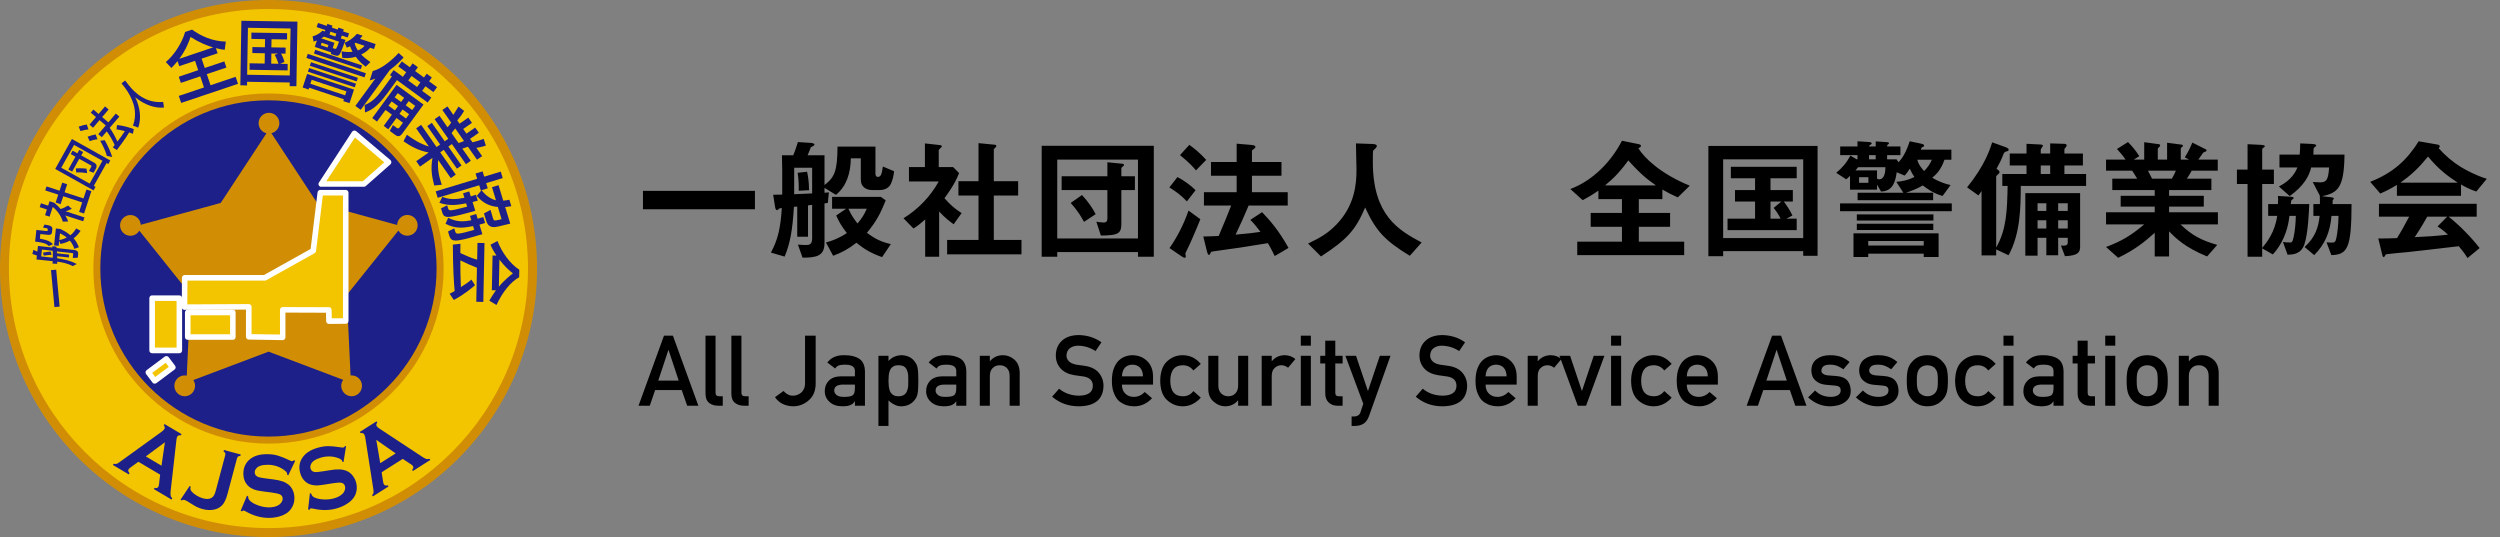 <svg width="419" height="90" viewBox="0 0 419 90" fill="none" xmlns="http://www.w3.org/2000/svg">
<rect x="0" y="0" width="419" height="90" fill="#808080" stroke="none"/>
<g clip-path="url(#clip0_5_45)">
<path d="M89.259 45.007C89.259 69.442 69.441 89.259 45.007 89.259C20.572 89.259 0.754 69.442 0.754 45.007C0.754 20.572 20.559 0.754 45.007 0.754C69.455 0.754 89.259 20.572 89.259 45.007Z" fill="#F3C500"/>
<path d="M73.767 45.007C73.767 60.895 60.882 73.767 45.007 73.767C29.131 73.767 16.246 60.895 16.246 45.007C16.246 29.118 29.118 16.246 45.007 16.246C60.895 16.246 73.767 29.118 73.767 45.007Z" fill="#1D2088"/>
<path d="M68.29 36.024C67.351 36.024 66.597 36.765 66.557 37.704L62.88 36.698L56 34.82L53.182 34.053L45.483 22.331C46.25 22.146 46.819 21.458 46.819 20.651C46.819 19.685 46.038 18.905 45.073 18.905C44.107 18.905 43.34 19.685 43.34 20.651C43.34 21.471 43.909 22.159 44.663 22.331L36.99 34.013L23.588 37.677C23.535 36.765 22.781 36.037 21.855 36.037C20.929 36.037 20.122 36.818 20.122 37.77C20.122 38.722 20.902 39.516 21.855 39.516C22.49 39.516 23.046 39.172 23.35 38.656L25.334 41.13L29.237 46.012L31.936 49.386L31.301 62.959C31.195 62.932 31.076 62.919 30.957 62.919C29.991 62.919 29.224 63.7 29.224 64.665C29.224 65.631 30.004 66.412 30.957 66.412C31.91 66.412 32.69 65.631 32.69 64.665C32.69 64.308 32.584 63.978 32.399 63.7L45.007 58.937L57.522 63.66C57.323 63.938 57.191 64.295 57.191 64.665C57.191 65.631 57.971 66.412 58.937 66.412C59.903 66.412 60.67 65.631 60.67 64.665C60.67 63.7 59.89 62.919 58.937 62.919C58.871 62.919 58.818 62.919 58.752 62.932L58.117 49.438L66.769 38.643C67.073 39.159 67.629 39.503 68.264 39.503C69.23 39.503 69.997 38.722 69.997 37.757C69.997 36.791 69.216 36.024 68.264 36.024H68.29Z" fill="#D18E04"/>
<path d="M59.387 22.358L53.844 30.851H60.988L65.115 27.2L59.387 22.358Z" fill="#F3C500"/>
<path d="M55.127 51.952L47.388 51.912V56.543L41.699 56.45V51.423L30.93 51.476L30.957 46.554L44.372 46.568L52.508 42.017L53.698 32.28H57.958V53.791L55.154 53.817L55.127 51.952Z" fill="#F3C500"/>
<path d="M39.027 52.362H31.46V56.49H39.027V52.362Z" fill="#F3C500"/>
<path d="M30.057 49.968H25.493V58.739H30.057V49.968Z" fill="#F3C500"/>
<path d="M27.877 60.141L24.855 62.397L25.924 63.828L28.945 61.572L27.877 60.141Z" fill="#F3C500"/>
<path d="M9.416 45.195L8.547 45.276L9.123 51.467L9.993 51.386L9.416 45.195Z" fill="#1D2088"/>
<path d="M9.578 42.929C9.578 43.128 9.578 43.207 9.578 43.287C10.517 43.406 11.893 43.697 12.859 44.252L12.184 44.596C11.205 44.08 10.306 43.948 9.591 43.855C9.591 43.908 9.591 44.16 9.591 44.213L8.811 44.186C8.811 44.001 8.837 43.908 8.837 43.776L6.112 43.485L6.178 42.837C5.98 42.744 5.861 42.705 5.424 42.572L5.596 41.871C5.715 41.924 6.046 42.07 6.258 42.175L6.363 41.223L8.784 41.487C8.784 41.408 8.784 41.342 8.771 41.263L9.459 41.342C9.472 41.434 9.486 41.487 9.486 41.567L12.343 41.884C13.018 41.95 13.137 42.255 13.097 42.612L13.031 43.194L12.198 43.234L12.264 42.612C12.277 42.466 12.264 42.44 12.092 42.413L9.538 42.136C9.538 42.215 9.538 42.268 9.552 42.453L11.589 42.678L11.536 43.154L9.578 42.943V42.929ZM5.887 40.495L6.099 38.537L7.766 38.722C7.898 38.736 8.004 38.696 8.004 38.59V38.458C8.03 38.365 7.951 38.286 7.832 38.246C7.739 38.22 7.303 38.154 7.21 38.14L7.448 37.638C8.414 37.77 8.824 37.916 8.771 38.445L8.718 38.881C8.692 39.159 8.586 39.424 7.977 39.358L6.76 39.225L6.681 39.992C8.176 40.27 8.546 40.588 8.877 40.932L8.189 41.236C8.043 41.104 7.845 40.919 7.488 40.8C7.21 40.707 6.707 40.588 6.363 40.548L5.874 40.495H5.887ZM7.025 41.845L6.906 42.982L8.851 43.194C8.851 42.387 8.851 42.294 8.824 42.03L7.038 41.831L7.025 41.845ZM7.223 42.334C7.422 42.294 8.083 42.189 8.507 42.162L8.639 42.718C8.454 42.718 8.123 42.718 7.329 42.837L7.21 42.321L7.223 42.334ZM9.922 40.35L9.829 41.21L9.062 41.13L9.366 38.299L10.134 38.379C10.544 38.577 11.166 38.895 11.801 39.424C12.33 39.014 12.581 38.59 12.766 38.286L13.507 38.683C13.243 39.066 12.886 39.529 12.343 39.94C12.899 40.588 13.097 41.13 13.216 41.434L12.462 41.712C12.37 41.421 12.184 40.905 11.721 40.337C11.033 40.694 10.478 40.813 10.134 40.892L9.922 40.35ZM9.935 40.244C10.61 40.098 11.033 39.9 11.192 39.807C10.755 39.45 10.332 39.252 10.054 39.106L9.935 40.231V40.244Z" fill="#1D2088"/>
<path d="M14.155 36.434L13.944 37.082L10.954 36.117C11.258 36.632 11.338 36.871 11.417 37.122L10.531 37.148C10.213 36.143 9.578 35.257 8.837 34.688L8.308 36.315L7.554 36.064L7.858 35.111L6.654 34.714L6.866 34.066L8.07 34.463L8.308 33.722L9.062 33.973C9.327 34.172 9.658 34.45 10.16 35.032C10.716 34.86 10.901 34.741 11.404 34.45L12.039 34.992C11.642 35.19 11.377 35.296 11.007 35.415L14.142 36.434H14.155ZM7.58 31.91L7.792 31.248L9.988 31.962L10.425 30.613L11.258 30.878L10.822 32.227L13.997 33.259L14.486 31.764L15.32 32.029L14.089 35.786L13.256 35.521L13.772 33.92L10.597 32.889L10.16 34.212L9.327 33.947L9.763 32.624L7.58 31.91Z" fill="#1D2088"/>
<path d="M9.247 28.324L12.052 23.297L18.482 26.895L18.151 27.491L17.86 27.332L15.717 31.155L16.008 31.314L15.677 31.91L9.247 28.311V28.324ZM15.029 30.772L17.172 26.948L12.409 24.289L10.266 28.113L15.029 30.772ZM11.457 28.404L12.647 26.261L11.854 25.824L12.171 25.255L12.965 25.692L13.282 25.123L13.931 25.48L13.613 26.049L15.809 27.279C16.325 27.57 16.206 28.02 16.1 28.205L15.677 28.959L14.91 28.655L15.293 27.954C15.373 27.808 15.333 27.755 15.214 27.703L13.282 26.618L12.092 28.761L11.444 28.404H11.457ZM14.592 29.012C14.235 28.959 13.428 28.854 12.78 28.906L12.7 28.232C13.679 28.166 14.235 28.232 14.499 28.271L14.605 29.012H14.592Z" fill="#1D2088"/>
<path d="M13.203 21.22C13.481 21.101 14.222 20.902 14.539 20.863L14.83 21.696C14.394 21.736 14.301 21.762 13.481 21.961L13.19 21.22H13.203ZM14.685 22.913C15.227 22.715 15.598 22.609 16.034 22.53L16.338 23.337C15.875 23.39 15.452 23.495 15.029 23.654L14.685 22.913ZM18.389 21.418C18.931 22.212 19.275 22.847 19.672 23.72C20.148 23.112 20.334 22.887 20.929 21.974C20.334 21.802 19.791 21.723 19.527 21.683L19.606 20.955C20.678 21.048 21.789 21.392 22.424 21.643L22.278 22.424C22.04 22.331 21.868 22.265 21.643 22.186C21.167 23.046 20.029 24.567 19.58 25.149L18.905 24.699C18.971 24.633 19.183 24.342 19.222 24.302C18.759 23.323 18.415 22.715 17.886 22.027L17.066 22.993L16.471 22.49L17.727 21.022L16.682 20.135L15.598 21.405L15.002 20.889L16.087 19.619L15.214 18.878L15.65 18.362L16.524 19.103L17.608 17.833L18.204 18.349L17.119 19.619L18.164 20.506L19.408 19.037L20.003 19.54L18.415 21.392L18.389 21.418ZM17.555 23.509C17.979 24.236 18.561 25.467 18.812 26.313L17.899 26.128C17.767 25.625 17.622 25.123 16.801 23.588L17.555 23.495V23.509Z" fill="#1D2088"/>
<path d="M20.36 13.97L20.969 13.494L21.59 14.288C22.556 15.531 24.514 17.37 27.345 17.079L27.491 18.019C26.062 18.177 24.289 17.635 22.662 16.299C23.535 18.085 23.694 19.91 23.165 21.392L22.278 21.048C22.689 19.99 22.755 18.759 22.397 17.529C22.12 16.59 21.604 15.571 20.995 14.777L20.36 13.957V13.97Z" fill="#1D2088"/>
<path d="M29.753 10.253C29.383 10.716 29.065 11.033 28.721 11.39L27.795 10.398C29.197 9.221 30.52 7.183 31.023 5.358L32.187 4.961C33.656 6.033 35.574 6.919 37.849 6.972L37.664 8.348C37.294 8.308 36.923 8.268 36.183 8.07L36.474 8.93L33.788 9.829L34.317 11.39L37.598 10.292L37.942 11.324L34.661 12.422L35.283 14.288L39.49 12.872L39.887 14.05L30.362 17.251L29.965 16.074L34.185 14.658L33.563 12.793L30.309 13.891L29.965 12.859L33.219 11.761L32.69 10.2L30.044 11.086L29.753 10.226V10.253ZM35.719 7.951C34.635 7.62 33.338 7.104 31.936 6.191C31.645 7.051 31.102 8.467 30.044 9.856L35.706 7.951H35.719Z" fill="#1D2088"/>
<path d="M48.552 13.825L41.408 13.706V14.314L40.284 14.301L40.456 3.479L49.849 3.625L49.677 14.447H48.552V13.825ZM48.698 4.776L41.554 4.657L41.421 12.528L48.565 12.647L48.698 4.776ZM46.925 10.689L48.208 10.716V11.801L41.831 11.695V10.61L44.358 10.65L44.385 8.93L42.295 8.89V7.885L44.398 7.924L44.425 6.562L42.136 6.522V5.464L48.115 5.556V6.615L45.509 6.575L45.483 7.938L47.864 7.977V8.983H47.11C47.15 9.062 47.467 9.604 47.679 10.372L46.912 10.703L46.925 10.689ZM46.594 8.969H45.483L45.456 10.663L46.673 10.689C46.568 10.359 46.33 9.671 46.038 9.208L46.594 8.969Z" fill="#1D2088"/>
<path d="M59.334 15.015L58.58 17.291L57.535 16.947L57.641 16.643L51.82 14.698L51.714 15.002L50.722 14.671L51.476 12.396L59.334 15.015ZM61.319 12.277L61.094 12.965L51.357 9.71L51.582 9.023L61.319 12.277ZM59.665 14.023L59.466 14.632L51.608 12.012L51.807 11.404L59.665 14.023ZM59.982 13.044L59.784 13.64L51.926 11.02L52.124 10.425L59.969 13.044H59.982ZM52.243 13.375L52.018 14.037L57.839 15.981L58.064 15.32L52.23 13.375H52.243ZM55.484 8.771L52.759 7.858L53.116 6.787C52.865 6.879 52.759 6.919 52.561 6.972L52.389 6.099C52.997 5.927 53.566 5.636 54.042 5.146L54.439 5.279L54.519 5.027L53.063 4.538L53.301 3.85L54.757 4.339L54.863 4.009L55.722 4.3L55.617 4.63L56.609 4.961L56.715 4.63L57.614 4.935L57.508 5.265L58.501 5.596L58.276 6.284L57.284 5.953L57.125 6.443L57.905 6.707C57.72 7.21 57.072 9.049 56.821 9.234C56.715 9.314 56.529 9.406 56.172 9.287L55.458 9.049L55.498 8.798L55.484 8.771ZM60.684 10.967L60.472 11.589L52.614 8.97L52.825 8.348L60.684 10.967ZM53.91 7.157L53.764 7.581L54.902 7.964L55.048 7.541L53.91 7.157ZM56.119 8.176C56.238 8.216 56.331 8.176 56.397 8.044C56.529 7.792 56.609 7.567 56.821 6.985L54.294 6.139C54.069 6.311 53.963 6.377 53.831 6.43L56.053 7.17L55.762 8.057L56.119 8.176ZM56.212 6.125L56.371 5.636L55.379 5.305L55.22 5.795L56.212 6.125ZM62.959 7.382L62.681 8.216L62.033 8.004C61.755 8.335 61.398 8.718 60.538 9.142C61.028 9.644 61.583 10.055 62.073 10.412L61.279 11.179C60.313 10.425 59.877 9.856 59.625 9.512C58.527 9.843 57.773 9.737 57.363 9.684L57.244 8.599C57.72 8.679 58.289 8.771 59.083 8.679C58.805 8.149 58.726 7.885 58.673 7.753C58.448 7.858 58.315 7.911 58.13 7.991L57.76 7.157C58.144 6.998 58.977 6.641 59.824 5.662L60.776 5.98C60.631 6.165 60.511 6.311 60.34 6.509L62.946 7.382H62.959ZM59.586 7.17C59.586 7.17 59.493 7.237 59.44 7.276C59.625 7.872 59.81 8.202 59.982 8.454C60.67 8.189 60.908 7.885 61.094 7.673L59.572 7.17H59.586Z" fill="#1D2088"/>
<path d="M62.932 13.15C62.43 13.362 62.284 13.401 61.967 13.481L62.469 11.906C63.859 11.562 65.539 10.266 66.809 8.877L67.642 9.631C67.285 10.015 66.61 10.795 65.314 11.761L60.459 18.402L59.559 17.754L62.919 13.15H62.932ZM69.177 10.636L70.037 11.271L69.574 11.906L71.055 12.991L71.519 12.356L72.378 12.991L71.915 13.626L73.251 14.605L72.643 15.439L71.307 14.46L70.751 15.227L72.286 16.352L71.677 17.185L66.531 13.428L64.891 15.664C63.105 18.098 62.007 18.535 61.173 18.852L61.12 17.595C62.469 17.106 63.329 16.034 63.964 15.174L65.684 12.819L65.367 12.581L65.975 11.748L67.523 12.872L68.079 12.105L66.743 11.126L67.351 10.293L68.687 11.271L69.15 10.636H69.177ZM70.976 17.529L67.404 22.411C66.928 23.072 66.491 22.794 66.2 22.583L65.327 21.948L65.856 20.969L66.478 21.419C66.703 21.577 66.809 21.564 66.981 21.326L67.536 20.572L66.452 19.778L65.076 21.67L64.308 21.101L65.684 19.209L64.613 18.429L63.184 20.373L62.39 19.791L66.465 14.222L70.989 17.529H70.976ZM65.645 17L65.115 17.714L66.187 18.495L66.716 17.78L65.645 17ZM66.663 15.611L66.147 16.312L67.219 17.092L67.735 16.391L66.663 15.611ZM67.484 18.349L66.954 19.064L68.039 19.857L68.568 19.143L67.484 18.349ZM68.502 16.947L67.999 17.648L69.084 18.442L69.587 17.741L68.502 16.947ZM68.978 12.727L68.423 13.494L69.904 14.579L70.46 13.812L68.978 12.727Z" fill="#1D2088"/>
<path d="M68.211 22.596C69.137 23.271 70.341 24.091 71.876 24.554L69.746 21.511L70.579 20.929L73.172 24.646L73.767 24.223L71.611 21.127L72.378 20.585L74.535 23.681L75.13 23.257L72.841 19.976L73.662 19.408L75.011 21.339C75.104 21.233 75.501 20.77 75.62 20.558L74.138 18.429L74.998 17.833L75.977 19.249C76.083 19.077 76.559 18.323 76.85 17.86L77.789 18.587C77.472 19.143 77.167 19.553 76.638 20.188L77.022 20.73L78.49 19.712L79.099 20.598L77.63 21.617L78.173 22.397L79.641 21.379L80.25 22.252L78.781 23.271L79.192 23.853C79.721 23.734 80.581 23.469 81.07 23.271L81.427 24.408C81.322 24.448 80.567 24.673 79.84 24.779L80.805 26.168L79.946 26.763L78.424 24.593C78.292 24.646 77.63 24.858 77.485 24.911L78.914 26.948L78.094 27.517L75.739 24.144L75.143 24.567L77.353 27.729L76.585 28.271L74.376 25.11L73.781 25.533L76.387 29.264L75.553 29.846L73.437 26.816C73.304 28.377 73.556 29.555 74.045 30.97L72.775 31.089C72.365 29.488 72.167 28.285 72.484 26.459L70.394 27.927L69.759 27.015L71.849 25.559C70.156 25.242 68.925 24.567 67.629 23.681L68.185 22.596H68.211ZM76.294 21.511C76.202 21.643 75.778 22.199 75.686 22.305L76.85 23.972C77.141 23.892 77.406 23.8 77.763 23.628L76.281 21.511H76.294Z" fill="#1D2088"/>
<path d="M83.465 34.688C82.089 34.582 80.898 34.026 79.919 32.822L80.686 31.896L80.581 31.923L80.316 31.05L73.357 33.153L73.027 32.068L79.972 29.965L79.707 29.078L80.885 28.721L81.15 29.608L83.928 28.761L84.258 29.846L81.48 30.692L81.745 31.566L80.713 31.883C81.573 32.981 82.486 33.431 83.121 33.563L82.459 31.367L83.557 31.036L84.338 33.629C84.788 33.603 85.092 33.523 85.37 33.471L85.7 34.555C85.396 34.608 85.079 34.661 84.668 34.701L85.515 37.479C85.224 37.545 83.862 37.876 83.544 37.955C82.922 38.088 81.89 38.326 81.493 37.029L81.11 35.773L82.208 35.177L82.605 36.513C82.724 36.91 82.75 36.99 83.147 36.937C83.359 36.91 83.835 36.791 84.06 36.725L83.451 34.727L83.465 34.688ZM78.914 32.915C79.258 32.809 79.456 32.756 79.774 32.637L80.078 33.629C79.826 33.709 79.615 33.762 79.205 33.854L79.655 35.323C78.781 35.587 75.725 36.46 74.945 36.355C74.746 36.328 74.323 36.275 74.151 35.706L73.913 34.926L74.945 34.41L75.09 34.886C75.143 35.045 75.196 35.257 75.501 35.257C75.831 35.257 77.181 34.939 78.292 34.635L78.12 34.079C76.744 34.331 75.355 34.595 73.635 33.986L74.138 32.994C75.434 33.51 76.493 33.404 77.829 33.153L77.604 32.399L78.649 32.081L78.9 32.902L78.914 32.915ZM80.051 36.659C80.581 36.513 80.739 36.46 81.004 36.381L81.308 37.373C81.004 37.466 80.938 37.492 80.356 37.651L80.845 39.252C77.009 40.416 76.466 40.35 76.096 40.297C75.646 40.244 75.421 39.9 75.302 39.516L75.09 38.789L76.135 38.273L76.268 38.723C76.334 38.961 76.427 39.159 76.704 39.159C77.22 39.159 78.332 38.855 79.483 38.524L79.284 37.889C77.697 38.22 76.334 38.379 74.667 37.506L75.117 36.5C76.532 37.228 77.67 37.175 78.993 36.91L78.768 36.183L79.813 35.865L80.051 36.646V36.659Z" fill="#1D2088"/>
<path d="M75.382 49.214C75.646 49.081 75.792 49.029 76.202 48.777C76.056 47.269 75.911 44.822 75.897 40.998L77.168 40.853C77.168 41.078 77.141 42.083 77.154 42.414C77.75 42.705 79.059 43.287 79.972 43.525L80.025 40.707L81.202 40.734L81.004 50.603L79.827 50.576L79.932 44.874C78.953 44.477 77.921 44.041 77.154 43.644C77.154 45.695 77.168 45.92 77.247 48.116C78.054 47.6 78.464 47.335 79.006 46.859L79.615 47.798C79.245 48.129 77.842 49.346 76.056 50.272L75.342 49.2L75.382 49.214ZM83.213 42.837C82.644 41.99 82.406 41.488 82.208 41.011L83.385 40.39C84.034 42.162 85.489 44.239 87.037 45.205L87.01 46.462C85.608 47.229 84.192 48.976 83.213 51.119L82.009 50.391C82.274 49.941 82.644 49.306 83.121 48.645H82.433L82.552 42.824H83.213V42.837ZM83.61 48.05C84.563 46.885 85.634 46.078 85.965 45.814C85.396 45.364 84.655 44.755 83.703 43.512L83.61 48.05Z" fill="#1D2088"/>
<path d="M26.856 79.562L23.191 77.392L21.908 78.318C21.736 78.451 21.617 78.556 21.551 78.662C21.432 78.847 21.498 79.059 21.709 79.297L21.59 79.509L18.931 77.935L19.05 77.723C19.222 77.776 19.381 77.789 19.513 77.749C19.646 77.71 19.844 77.604 20.096 77.406L27.094 72.352C27.319 72.193 27.464 72.048 27.544 71.915C27.663 71.717 27.636 71.505 27.451 71.28L27.57 71.069L30.428 72.762L30.309 72.974C30.031 72.907 29.846 72.974 29.727 73.146C29.647 73.278 29.608 73.437 29.581 73.635L28.602 82.274C28.562 82.644 28.562 82.909 28.602 83.068C28.642 83.227 28.721 83.385 28.867 83.517L28.748 83.729L25.784 81.97L25.903 81.758C26.194 81.864 26.406 81.811 26.538 81.586C26.591 81.493 26.631 81.335 26.657 81.11L26.843 79.535L26.856 79.562ZM27.067 78.054L27.636 74.125L24.435 76.493L27.067 78.054Z" fill="#1D2088"/>
<path d="M30.269 83.729L31.79 81.441L31.962 81.573C31.962 81.573 31.923 81.679 31.923 81.718C31.87 81.917 31.923 82.129 32.108 82.367C32.306 82.605 32.584 82.83 32.955 83.055C33.325 83.279 33.696 83.438 34.053 83.531C34.648 83.69 35.111 83.65 35.468 83.438C35.64 83.319 35.786 83.174 35.892 82.975C35.997 82.777 36.103 82.472 36.209 82.062L37.744 76.308C37.783 76.162 37.783 76.03 37.744 75.937C37.704 75.844 37.611 75.752 37.466 75.659L37.532 75.421L40.35 76.175L40.284 76.413C40.112 76.413 39.979 76.453 39.9 76.519C39.821 76.585 39.755 76.691 39.715 76.837L38.154 82.697C37.902 83.663 37.585 84.325 37.228 84.682C36.844 85.065 36.381 85.317 35.812 85.423C35.243 85.528 34.621 85.502 33.947 85.317C33.563 85.211 33.232 85.092 32.968 84.96C32.703 84.827 32.28 84.576 31.685 84.192C31.327 83.954 31.05 83.822 30.891 83.782C30.745 83.743 30.587 83.782 30.428 83.875L30.256 83.729H30.269Z" fill="#1D2088"/>
<path d="M49.465 77.26L48.314 79.668L48.129 79.549C48.129 79.549 48.129 79.456 48.129 79.43C48.129 79.258 47.996 79.072 47.745 78.874C46.938 78.239 45.986 77.908 44.901 77.895C44.411 77.895 43.988 77.948 43.617 78.067C43.34 78.16 43.128 78.305 42.956 78.504C42.784 78.702 42.705 78.914 42.691 79.152C42.691 79.535 42.89 79.8 43.313 79.959C43.525 80.038 44.001 80.118 44.716 80.21L45.787 80.342C46.422 80.422 46.938 80.541 47.335 80.673C47.732 80.805 48.076 81.004 48.38 81.242C48.684 81.493 48.922 81.824 49.094 82.221C49.267 82.631 49.346 83.055 49.346 83.517C49.346 84.245 49.108 84.88 48.671 85.436C48.274 85.939 47.679 86.309 46.859 86.547C46.25 86.719 45.602 86.812 44.914 86.798C43.67 86.772 42.453 86.428 41.263 85.753C41.011 85.621 40.853 85.555 40.813 85.555C40.747 85.555 40.654 85.608 40.535 85.714L40.337 85.594L41.395 83.081L41.593 83.187C41.593 83.187 41.593 83.266 41.593 83.279C41.593 83.504 41.686 83.716 41.885 83.914C42.175 84.205 42.625 84.47 43.247 84.695C43.869 84.92 44.451 85.026 45.007 85.039C45.615 85.039 46.131 84.946 46.568 84.721C46.806 84.602 47.004 84.43 47.15 84.232C47.295 84.02 47.375 83.808 47.375 83.584C47.375 83.24 47.216 83.001 46.885 82.843C46.66 82.737 46.184 82.644 45.483 82.538L44.425 82.406C43.723 82.314 43.221 82.234 42.93 82.155C42.639 82.076 42.347 81.956 42.056 81.784C41.646 81.546 41.329 81.202 41.091 80.752C40.879 80.342 40.786 79.866 40.786 79.337C40.8 78.464 41.091 77.749 41.633 77.194C42.361 76.453 43.432 76.096 44.861 76.122C45.456 76.122 46.012 76.202 46.528 76.347C47.044 76.493 47.679 76.744 48.446 77.114C48.711 77.234 48.87 77.3 48.936 77.3C49.028 77.3 49.147 77.247 49.28 77.128L49.465 77.247V77.26Z" fill="#1D2088"/>
<path d="M57.998 74.799L57.575 77.432L57.363 77.366C57.363 77.366 57.35 77.273 57.337 77.247C57.284 77.088 57.112 76.942 56.807 76.823C55.855 76.44 54.849 76.4 53.791 76.691C53.328 76.823 52.931 76.995 52.614 77.22C52.375 77.392 52.217 77.591 52.111 77.829C52.005 78.067 51.979 78.305 52.045 78.53C52.151 78.9 52.428 79.099 52.865 79.125C53.09 79.125 53.566 79.086 54.294 78.966L55.365 78.795C56 78.689 56.529 78.649 56.94 78.675C57.35 78.689 57.747 78.781 58.104 78.927C58.474 79.086 58.792 79.324 59.07 79.668C59.347 80.012 59.559 80.395 59.678 80.832C59.877 81.533 59.837 82.208 59.586 82.856C59.347 83.451 58.884 83.981 58.17 84.43C57.641 84.774 57.045 85.039 56.371 85.224C55.18 85.555 53.91 85.568 52.574 85.264C52.296 85.211 52.124 85.184 52.084 85.198C52.032 85.211 51.952 85.29 51.859 85.436L51.635 85.383L51.939 82.671L52.164 82.724C52.164 82.724 52.19 82.803 52.19 82.816C52.243 83.041 52.402 83.213 52.64 83.346C53.011 83.544 53.513 83.663 54.175 83.703C54.836 83.742 55.431 83.676 55.961 83.531C56.543 83.372 57.019 83.121 57.376 82.79C57.575 82.605 57.707 82.393 57.786 82.155C57.866 81.917 57.879 81.692 57.813 81.467C57.72 81.136 57.495 80.951 57.138 80.898C56.887 80.858 56.41 80.898 55.709 81.004L54.664 81.176C53.963 81.282 53.46 81.348 53.156 81.361C52.852 81.361 52.534 81.335 52.217 81.255C51.754 81.149 51.343 80.911 51 80.541C50.682 80.21 50.457 79.787 50.312 79.271C50.074 78.437 50.153 77.67 50.523 76.969C51.013 76.056 51.939 75.408 53.315 75.024C53.897 74.865 54.453 74.773 54.982 74.773C55.511 74.773 56.199 74.826 57.045 74.971C57.337 75.011 57.508 75.024 57.561 75.011C57.654 74.984 57.747 74.905 57.839 74.746L58.051 74.799H57.998Z" fill="#1D2088"/>
<path d="M67.55 76.876L63.964 79.152L64.203 80.713C64.242 80.925 64.282 81.083 64.348 81.189C64.467 81.374 64.679 81.427 64.983 81.335L65.115 81.533L62.496 83.187L62.364 82.988C62.496 82.856 62.575 82.724 62.602 82.592C62.628 82.459 62.615 82.234 62.562 81.917L61.226 73.397C61.186 73.119 61.12 72.921 61.041 72.802C60.922 72.603 60.71 72.537 60.432 72.59L60.3 72.392L63.105 70.619L63.237 70.817C63.052 71.029 63.025 71.227 63.131 71.413C63.21 71.532 63.329 71.651 63.501 71.77L70.764 76.559C71.069 76.757 71.307 76.89 71.466 76.929C71.624 76.969 71.796 76.956 71.981 76.89L72.114 77.088L69.203 78.94L69.071 78.742C69.296 78.53 69.336 78.318 69.203 78.107C69.15 78.014 69.031 77.908 68.833 77.789L67.51 76.916L67.55 76.876ZM66.306 75.99L63.065 73.715L63.726 77.63L66.306 75.99Z" fill="#1D2088"/>
<path d="M53.844 31.314C53.672 31.314 53.513 31.222 53.434 31.063C53.354 30.917 53.354 30.732 53.46 30.587L59.003 22.093C59.069 21.987 59.189 21.908 59.334 21.882C59.466 21.868 59.599 21.895 59.705 21.987L65.433 26.829C65.539 26.922 65.592 27.041 65.592 27.187C65.592 27.319 65.539 27.451 65.433 27.544L61.305 31.182C61.226 31.261 61.107 31.301 61.001 31.301H53.857L53.844 31.314ZM54.717 30.375H60.816L64.401 27.2L59.493 23.046L54.704 30.362L54.717 30.375Z" fill="white"/>
<path d="M47.388 57.006L41.686 56.913C41.435 56.913 41.223 56.702 41.223 56.45V51.886L30.93 51.939C30.811 51.939 30.679 51.886 30.6 51.807C30.507 51.714 30.468 51.595 30.468 51.476L30.494 46.554C30.494 46.303 30.706 46.091 30.957 46.091H44.239L52.058 41.726L53.222 32.24C53.249 32.002 53.447 31.83 53.685 31.83H57.945C58.21 31.83 58.408 32.042 58.408 32.293V53.804C58.408 54.056 58.21 54.267 57.945 54.267L55.14 54.294C54.889 54.294 54.677 54.095 54.664 53.831L54.638 52.415L47.838 52.389V56.543C47.838 56.662 47.785 56.794 47.692 56.873C47.6 56.966 47.48 57.006 47.361 57.006H47.388ZM42.03 51.092C42.123 51.185 42.162 51.304 42.162 51.423V56L46.925 56.066V51.926C46.925 51.807 46.978 51.688 47.057 51.595C47.15 51.502 47.269 51.463 47.388 51.463L55.127 51.489V51.952H54.651H55.114V51.476C55.365 51.476 55.577 51.674 55.577 51.939L55.603 53.341H57.482V32.756H54.108L52.971 42.07C52.958 42.215 52.865 42.347 52.733 42.427L44.596 46.978C44.53 47.017 44.451 47.031 44.372 47.031H31.42L31.393 51.013L41.686 50.96C41.805 50.96 41.924 51.013 42.017 51.092H42.03Z" fill="white"/>
<path d="M31.46 56.953C31.341 56.953 31.221 56.9 31.129 56.821C31.036 56.728 30.997 56.609 30.997 56.49V52.362C30.997 52.243 31.05 52.124 31.129 52.032C31.221 51.939 31.341 51.899 31.46 51.899H39.027C39.146 51.899 39.265 51.952 39.358 52.032C39.45 52.124 39.49 52.243 39.49 52.362V56.49C39.49 56.609 39.437 56.728 39.358 56.821C39.265 56.913 39.146 56.953 39.027 56.953H31.46ZM31.936 56.027H38.564V52.839H31.936V56.027Z" fill="white"/>
<path d="M25.493 59.202C25.374 59.202 25.255 59.149 25.162 59.069C25.07 58.977 25.03 58.858 25.03 58.739V49.968C25.03 49.849 25.083 49.73 25.162 49.637C25.255 49.544 25.374 49.505 25.493 49.505H30.057C30.176 49.505 30.296 49.558 30.388 49.637C30.481 49.73 30.52 49.849 30.52 49.968V58.739C30.52 58.858 30.468 58.977 30.388 59.069C30.296 59.162 30.176 59.202 30.057 59.202H25.493ZM29.594 58.263V50.431H25.969V58.263H29.594Z" fill="white"/>
<path d="M25.864 64.308C25.744 64.295 25.625 64.229 25.559 64.123L24.488 62.694C24.329 62.483 24.382 62.192 24.58 62.033L27.61 59.771C27.822 59.612 28.113 59.665 28.271 59.863L29.343 61.292C29.422 61.398 29.449 61.517 29.436 61.636C29.422 61.755 29.356 61.874 29.25 61.94L26.221 64.203C26.141 64.269 26.049 64.295 25.943 64.295C25.943 64.295 25.903 64.295 25.877 64.295L25.864 64.308ZM25.506 62.496L26.009 63.184L28.285 61.49L27.782 60.803L25.506 62.496Z" fill="white"/>
<path d="M0 45.007C0 20.148 20.148 0 45.007 0C69.865 0 90.013 20.148 90.013 45.007C90.013 69.865 69.865 90.013 45.007 90.013C20.148 90 0 69.852 0 45.007ZM14.235 14.235C6.363 22.12 1.495 32.981 1.495 45.007C1.495 57.019 6.363 67.894 14.235 75.765C22.106 83.637 32.981 88.505 44.993 88.505C57.006 88.505 67.88 83.637 75.752 75.765C83.623 67.894 88.492 57.019 88.492 45.007C88.492 32.994 83.623 22.12 75.752 14.248C67.88 6.377 57.006 1.508 44.993 1.508C32.981 1.508 22.106 6.377 14.235 14.248V14.235Z" fill="#D18E04"/>
<path d="M15.65 45.007C15.65 28.8 28.787 15.664 45.007 15.664C61.213 15.664 74.35 28.8 74.35 45.007C74.35 61.213 61.213 74.349 45.007 74.349C28.8 74.349 15.65 61.213 15.65 45.007ZM25.07 25.07C19.977 30.176 16.815 37.214 16.815 44.993C16.815 52.772 19.963 59.81 25.07 64.917C30.176 70.01 37.215 73.172 44.993 73.172C52.772 73.172 59.81 70.023 64.917 64.917C70.023 59.81 73.172 52.772 73.172 44.993C73.172 37.214 70.023 30.163 64.917 25.07C59.81 19.963 52.772 16.814 44.993 16.814C37.215 16.814 30.163 19.963 25.07 25.07Z" fill="#D18E04"/>
</g>
<path d="M110.32 63.794H113.752L112.052 58.662H112.02L110.32 63.794ZM115.17 68L114.26 65.373H109.804L108.901 68H107.016L111.286 56.253H112.777L117.047 68H115.17ZM118.242 65.97V56.253H119.926V65.841C119.926 66.222 120.135 66.413 120.554 66.413H121.134V68H120.385C119.773 68 119.268 67.847 118.87 67.541C118.451 67.229 118.242 66.706 118.242 65.97ZM122.578 65.97V56.253H124.262V65.841C124.262 66.222 124.472 66.413 124.891 66.413H125.471V68H124.722C124.109 68 123.604 67.847 123.207 67.541C122.788 67.229 122.578 66.706 122.578 65.97ZM131.324 65.526C131.491 65.747 131.706 65.927 131.969 66.066C132.232 66.233 132.541 66.316 132.895 66.316C133.368 66.327 133.819 66.163 134.249 65.825C134.459 65.658 134.622 65.438 134.741 65.164C134.864 64.901 134.926 64.57 134.926 64.173V56.253H136.706V64.35C136.685 65.532 136.298 66.445 135.546 67.09C134.8 67.75 133.932 68.086 132.944 68.097C131.579 68.064 130.562 67.554 129.89 66.566L131.324 65.526ZM143.283 68V67.259H143.251C143.095 67.543 142.853 67.753 142.526 67.887C142.203 68.027 141.758 68.097 141.188 68.097C140.254 68.086 139.534 67.839 139.029 67.355C138.497 66.883 138.231 66.278 138.231 65.543C138.231 64.839 138.462 64.256 138.924 63.794C139.386 63.322 140.063 63.08 140.955 63.069H143.283V62.191C143.294 61.455 142.722 61.098 141.567 61.119C141.148 61.119 140.818 61.162 140.576 61.248C140.323 61.35 140.125 61.522 139.98 61.764L138.658 60.757C139.297 59.919 140.24 59.51 141.486 59.532C142.539 59.521 143.38 59.72 144.008 60.128C144.637 60.547 144.956 61.267 144.967 62.288V68H143.283ZM143.283 65.059V64.455H141.269C140.291 64.476 139.808 64.812 139.818 65.462C139.818 65.747 139.945 65.988 140.197 66.187C140.439 66.407 140.839 66.517 141.398 66.517C142.101 66.528 142.598 66.445 142.888 66.268C143.151 66.09 143.283 65.688 143.283 65.059ZM147.225 71.384V59.637H148.909V60.507C149.468 59.884 150.187 59.559 151.068 59.532C152.094 59.559 152.844 59.924 153.316 60.628C153.547 60.891 153.706 61.237 153.792 61.667C153.872 62.091 153.912 62.811 153.912 63.826C153.912 64.815 153.872 65.524 153.792 65.954C153.706 66.383 153.547 66.735 153.316 67.009C153.085 67.331 152.782 67.589 152.406 67.782C152.035 67.981 151.589 68.086 151.068 68.097C150.639 68.097 150.254 68.003 149.916 67.815C149.551 67.643 149.215 67.406 148.909 67.106V71.384H147.225ZM150.561 66.413C150.958 66.413 151.272 66.338 151.503 66.187C151.734 66.031 151.898 65.833 151.995 65.591C152.102 65.338 152.175 65.059 152.212 64.753C152.223 64.452 152.228 64.143 152.228 63.826C152.228 63.493 152.223 63.168 152.212 62.852C152.175 62.535 152.102 62.255 151.995 62.014C151.898 61.761 151.734 61.562 151.503 61.417C151.272 61.283 150.958 61.216 150.561 61.216C150.185 61.216 149.887 61.294 149.666 61.45C149.435 61.605 149.266 61.809 149.159 62.062C149.057 62.314 148.989 62.588 148.957 62.884C148.925 63.195 148.909 63.51 148.909 63.826C148.909 64.122 148.925 64.417 148.957 64.713C148.989 65.024 149.057 65.306 149.159 65.559C149.266 65.811 149.435 66.015 149.666 66.171C149.887 66.332 150.185 66.413 150.561 66.413ZM160.271 68V67.259H160.239C160.083 67.543 159.842 67.753 159.514 67.887C159.192 68.027 158.746 68.097 158.177 68.097C157.242 68.086 156.522 67.839 156.017 67.355C155.486 66.883 155.22 66.278 155.22 65.543C155.22 64.839 155.451 64.256 155.913 63.794C156.374 63.322 157.051 63.08 157.943 63.069H160.271V62.191C160.282 61.455 159.71 61.098 158.555 61.119C158.136 61.119 157.806 61.162 157.564 61.248C157.312 61.35 157.113 61.522 156.968 61.764L155.647 60.757C156.286 59.919 157.229 59.51 158.475 59.532C159.528 59.521 160.368 59.72 160.997 60.128C161.625 60.547 161.945 61.267 161.955 62.288V68H160.271ZM160.271 65.059V64.455H158.257C157.28 64.476 156.796 64.812 156.807 65.462C156.807 65.747 156.933 65.988 157.186 66.187C157.427 66.407 157.827 66.517 158.386 66.517C159.09 66.528 159.587 66.445 159.877 66.268C160.14 66.09 160.271 65.688 160.271 65.059ZM164.213 68V59.637H165.897V60.523H165.93C166.483 59.862 167.208 59.532 168.105 59.532C168.798 59.532 169.432 59.776 170.006 60.265C170.576 60.759 170.874 61.484 170.901 62.441V68H169.217V63.021C169.217 62.435 169.061 61.989 168.75 61.683C168.443 61.372 168.049 61.216 167.565 61.216C167.082 61.216 166.684 61.372 166.373 61.683C166.056 61.989 165.897 62.435 165.897 63.021V68H164.213ZM177.504 65.148C178.438 65.916 179.55 66.305 180.839 66.316C182.365 66.295 183.138 65.749 183.16 64.68C183.17 63.805 182.66 63.279 181.629 63.101C181.156 63.037 180.638 62.964 180.074 62.884C179.064 62.717 178.296 62.344 177.769 61.764C177.227 61.167 176.956 60.442 176.956 59.588C176.956 58.562 177.297 57.735 177.979 57.107C178.64 56.484 179.577 56.167 180.791 56.156C182.252 56.188 183.522 56.594 184.602 57.373L183.611 58.839C182.73 58.259 181.76 57.958 180.702 57.937C180.154 57.937 179.698 58.074 179.332 58.347C178.951 58.632 178.755 59.056 178.744 59.62C178.744 59.959 178.876 60.265 179.139 60.539C179.402 60.818 179.824 61.012 180.404 61.119C180.726 61.173 181.167 61.235 181.725 61.304C182.827 61.455 183.64 61.85 184.167 62.489C184.688 63.117 184.948 63.848 184.948 64.68C184.889 66.926 183.514 68.064 180.823 68.097C179.083 68.097 177.587 67.559 176.335 66.485L177.504 65.148ZM193.249 64.455H188.036C188.036 65.126 188.23 65.637 188.616 65.986C188.976 66.34 189.449 66.517 190.034 66.517C190.717 66.517 191.326 66.246 191.863 65.704L193.08 66.743C192.226 67.656 191.221 68.107 190.067 68.097C189.626 68.097 189.196 68.032 188.777 67.903C188.568 67.834 188.364 67.74 188.165 67.621C187.956 67.519 187.76 67.393 187.577 67.243C187.222 66.931 186.935 66.496 186.715 65.937C186.473 65.4 186.352 64.702 186.352 63.843C186.352 63.015 186.457 62.328 186.666 61.78C186.876 61.221 187.145 60.781 187.472 60.459C187.805 60.131 188.179 59.895 188.592 59.749C189 59.604 189.403 59.532 189.801 59.532C190.757 59.543 191.565 59.857 192.226 60.475C192.897 61.103 193.238 61.968 193.249 63.069V64.455ZM188.036 63.069H191.565C191.544 62.419 191.369 61.928 191.041 61.594C190.719 61.278 190.306 61.119 189.801 61.119C189.296 61.119 188.882 61.278 188.56 61.594C188.243 61.928 188.068 62.419 188.036 63.069ZM200.011 65.543L201.252 66.646C200.887 67.065 200.457 67.406 199.963 67.67C199.469 67.944 198.896 68.086 198.247 68.097C197.258 68.097 196.391 67.761 195.644 67.09C194.871 66.418 194.473 65.33 194.452 63.826C194.473 62.306 194.871 61.205 195.644 60.523C196.391 59.852 197.258 59.521 198.247 59.532C198.896 59.543 199.469 59.677 199.963 59.935C200.457 60.198 200.887 60.55 201.252 60.99L200.011 62.094C199.587 61.53 199.02 61.237 198.311 61.216C196.882 61.194 196.157 62.065 196.136 63.826C196.157 65.578 196.882 66.44 198.311 66.413C199.02 66.402 199.587 66.112 200.011 65.543ZM202.511 65.196V59.637H204.195V64.616C204.195 65.18 204.353 65.62 204.67 65.937C204.982 66.254 205.379 66.413 205.863 66.413C206.346 66.413 206.741 66.254 207.047 65.937C207.358 65.62 207.514 65.18 207.514 64.616V59.637H209.198V68H207.514V67.106H207.482C206.929 67.766 206.206 68.097 205.315 68.097C204.622 68.086 203.996 67.834 203.437 67.339C202.83 66.856 202.521 66.141 202.511 65.196ZM211.456 68V59.637H213.14V60.523H213.172C213.726 59.862 214.451 59.532 215.348 59.532C216.019 59.543 216.605 59.758 217.104 60.176L215.88 61.635C215.525 61.355 215.157 61.216 214.776 61.216C214.346 61.216 213.978 61.355 213.672 61.635C213.328 61.909 213.151 62.352 213.14 62.964V68H211.456ZM218.017 68V59.637H219.701V68H218.017ZM218.017 57.937V56.253H219.701V57.937H218.017ZM222.112 59.637V57.091H223.796V59.637H225.02V60.918H223.796V65.792C223.785 66.217 223.984 66.424 224.392 66.413H225.02V68H224.142C223.551 68 223.068 67.817 222.692 67.452C222.305 67.103 222.112 66.598 222.112 65.937V60.918H221.274V59.637H222.112ZM228.487 67.67L225.489 59.637H227.27L229.252 65.494H229.284L231.258 59.637H233.047L229.446 69.732C229.215 70.361 228.895 70.796 228.487 71.038C228.073 71.269 227.606 71.384 227.085 71.384H226.529V69.797H227.02C227.241 69.797 227.445 69.738 227.633 69.62C227.821 69.496 227.952 69.313 228.027 69.072L228.487 67.67ZM238.449 65.148C239.384 65.916 240.496 66.305 241.785 66.316C243.31 66.295 244.084 65.749 244.105 64.68C244.116 63.805 243.606 63.279 242.575 63.101C242.102 63.037 241.584 62.964 241.02 62.884C240.01 62.717 239.242 62.344 238.715 61.764C238.173 61.167 237.901 60.442 237.901 59.588C237.901 58.562 238.242 57.735 238.925 57.107C239.585 56.484 240.523 56.167 241.737 56.156C243.198 56.188 244.468 56.594 245.548 57.373L244.557 58.839C243.676 58.259 242.706 57.958 241.648 57.937C241.1 57.937 240.644 58.074 240.278 58.347C239.897 58.632 239.701 59.056 239.69 59.62C239.69 59.959 239.822 60.265 240.085 60.539C240.348 60.818 240.77 61.012 241.35 61.119C241.672 61.173 242.113 61.235 242.671 61.304C243.772 61.455 244.586 61.85 245.113 62.489C245.634 63.117 245.894 63.848 245.894 64.68C245.835 66.926 244.46 68.064 241.769 68.097C240.028 68.097 238.533 67.559 237.281 66.485L238.449 65.148ZM254.195 64.455H248.982C248.982 65.126 249.175 65.637 249.562 65.986C249.922 66.34 250.395 66.517 250.98 66.517C251.662 66.517 252.272 66.246 252.809 65.704L254.026 66.743C253.172 67.656 252.167 68.107 251.012 68.097C250.572 68.097 250.142 68.032 249.723 67.903C249.514 67.834 249.31 67.74 249.111 67.621C248.901 67.519 248.705 67.393 248.523 67.243C248.168 66.931 247.881 66.496 247.661 65.937C247.419 65.4 247.298 64.702 247.298 63.843C247.298 63.015 247.403 62.328 247.612 61.78C247.822 61.221 248.09 60.781 248.418 60.459C248.751 60.131 249.124 59.895 249.538 59.749C249.946 59.604 250.349 59.532 250.746 59.532C251.703 59.543 252.511 59.857 253.172 60.475C253.843 61.103 254.184 61.968 254.195 63.069V64.455ZM248.982 63.069H252.511C252.489 62.419 252.315 61.928 251.987 61.594C251.665 61.278 251.251 61.119 250.746 61.119C250.242 61.119 249.828 61.278 249.506 61.594C249.189 61.928 249.014 62.419 248.982 63.069ZM256.042 68V59.637H257.726V60.523H257.758C258.311 59.862 259.037 59.532 259.934 59.532C260.605 59.543 261.19 59.758 261.69 60.176L260.465 61.635C260.111 61.355 259.743 61.216 259.361 61.216C258.932 61.216 258.564 61.355 258.258 61.635C257.914 61.909 257.737 62.352 257.726 62.964V68H256.042ZM264.439 68L261.37 59.637H263.15L265.116 65.494H265.148L267.106 59.637H268.895L265.825 68H264.439ZM270.017 68V59.637H271.701V68H270.017ZM270.017 57.937V56.253H271.701V57.937H270.017ZM278.93 65.543L280.171 66.646C279.806 67.065 279.376 67.406 278.882 67.67C278.388 67.944 277.816 68.086 277.166 68.097C276.177 68.097 275.31 67.761 274.563 67.09C273.79 66.418 273.392 65.33 273.371 63.826C273.392 62.306 273.79 61.205 274.563 60.523C275.31 59.852 276.177 59.521 277.166 59.532C277.816 59.543 278.388 59.677 278.882 59.935C279.376 60.198 279.806 60.55 280.171 60.99L278.93 62.094C278.506 61.53 277.939 61.237 277.23 61.216C275.801 61.194 275.076 62.065 275.055 63.826C275.076 65.578 275.801 66.44 277.23 66.413C277.939 66.402 278.506 66.112 278.93 65.543ZM287.916 64.455H282.703C282.703 65.126 282.896 65.637 283.283 65.986C283.643 66.34 284.116 66.517 284.701 66.517C285.383 66.517 285.993 66.246 286.53 65.704L287.747 66.743C286.893 67.656 285.888 68.107 284.733 68.097C284.293 68.097 283.863 68.032 283.444 67.903C283.235 67.834 283.03 67.74 282.832 67.621C282.622 67.519 282.426 67.393 282.244 67.243C281.889 66.931 281.602 66.496 281.381 65.937C281.14 65.4 281.019 64.702 281.019 63.843C281.019 63.015 281.124 62.328 281.333 61.78C281.543 61.221 281.811 60.781 282.139 60.459C282.472 60.131 282.845 59.895 283.259 59.749C283.667 59.604 284.07 59.532 284.467 59.532C285.423 59.543 286.232 59.857 286.893 60.475C287.564 61.103 287.905 61.968 287.916 63.069V64.455ZM282.703 63.069H286.232C286.21 62.419 286.036 61.928 285.708 61.594C285.386 61.278 284.972 61.119 284.467 61.119C283.962 61.119 283.549 61.278 283.227 61.594C282.91 61.928 282.735 62.419 282.703 63.069ZM296.041 63.794H299.474L297.774 58.662H297.741L296.041 63.794ZM300.892 68L299.981 65.373H295.526L294.623 68H292.738L297.008 56.253H298.499L302.769 68H300.892ZM304.213 65.446C304.895 66.16 305.776 66.517 306.856 66.517C307.339 66.517 307.734 66.424 308.04 66.236C308.347 66.047 308.5 65.784 308.5 65.446C308.5 65.145 308.408 64.936 308.226 64.817C308.038 64.694 307.788 64.627 307.476 64.616L305.994 64.487C305.29 64.423 304.718 64.186 304.278 63.778C303.826 63.381 303.596 62.825 303.585 62.11C303.596 61.251 303.899 60.606 304.495 60.176C305.075 59.747 305.811 59.532 306.703 59.532C307.09 59.532 307.436 59.556 307.742 59.604C308.048 59.658 308.336 59.733 308.604 59.83C309.12 60.039 309.582 60.322 309.99 60.676L308.951 61.893C308.629 61.662 308.287 61.471 307.928 61.321C307.573 61.186 307.165 61.119 306.703 61.119C306.176 61.119 305.809 61.213 305.599 61.401C305.379 61.589 305.269 61.831 305.269 62.126C305.258 62.314 305.341 62.478 305.518 62.618C305.68 62.774 305.964 62.873 306.373 62.916L307.758 63.021C308.629 63.085 309.257 63.348 309.644 63.81C310.004 64.261 310.184 64.834 310.184 65.526C310.173 66.338 309.843 66.963 309.193 67.404C308.548 67.855 307.723 68.086 306.719 68.097C305.355 68.097 304.127 67.597 303.037 66.598L304.213 65.446ZM312.224 65.446C312.906 66.16 313.787 66.517 314.867 66.517C315.35 66.517 315.745 66.424 316.051 66.236C316.357 66.047 316.51 65.784 316.51 65.446C316.51 65.145 316.419 64.936 316.236 64.817C316.048 64.694 315.799 64.627 315.487 64.616L314.005 64.487C313.301 64.423 312.729 64.186 312.288 63.778C311.837 63.381 311.606 62.825 311.596 62.11C311.606 61.251 311.91 60.606 312.506 60.176C313.086 59.747 313.822 59.532 314.714 59.532C315.1 59.532 315.447 59.556 315.753 59.604C316.059 59.658 316.347 59.733 316.615 59.83C317.131 60.039 317.593 60.322 318.001 60.676L316.962 61.893C316.639 61.662 316.298 61.471 315.938 61.321C315.584 61.186 315.176 61.119 314.714 61.119C314.187 61.119 313.819 61.213 313.61 61.401C313.39 61.589 313.279 61.831 313.279 62.126C313.269 62.314 313.352 62.478 313.529 62.618C313.69 62.774 313.975 62.873 314.383 62.916L315.769 63.021C316.639 63.085 317.268 63.348 317.655 63.81C318.014 64.261 318.194 64.834 318.194 65.526C318.184 66.338 317.853 66.963 317.203 67.404C316.559 67.855 315.734 68.086 314.73 68.097C313.365 68.097 312.138 67.597 311.048 66.598L312.224 65.446ZM319.574 63.81C319.574 62.929 319.647 62.252 319.792 61.78C319.942 61.318 320.173 60.928 320.485 60.612C320.715 60.332 321.038 60.083 321.451 59.862C321.86 59.653 322.383 59.543 323.023 59.532C323.683 59.543 324.218 59.653 324.626 59.862C325.029 60.083 325.34 60.332 325.561 60.612C325.894 60.928 326.13 61.318 326.27 61.78C326.404 62.252 326.471 62.929 326.471 63.81C326.471 64.691 326.404 65.363 326.27 65.825C326.13 66.287 325.894 66.687 325.561 67.025C325.453 67.149 325.322 67.269 325.166 67.388C325.026 67.522 324.846 67.637 324.626 67.734C324.218 67.965 323.683 68.086 323.023 68.097C322.383 68.086 321.86 67.965 321.451 67.734C321.038 67.525 320.715 67.288 320.485 67.025C320.173 66.687 319.942 66.287 319.792 65.825C319.647 65.363 319.574 64.691 319.574 63.81ZM324.787 63.826C324.787 63.23 324.76 62.795 324.706 62.521C324.653 62.258 324.543 62.027 324.376 61.828C324.253 61.64 324.07 61.492 323.828 61.385C323.597 61.272 323.329 61.216 323.023 61.216C322.738 61.216 322.475 61.272 322.233 61.385C322.002 61.492 321.814 61.64 321.669 61.828C321.524 62.027 321.419 62.258 321.355 62.521C321.29 62.795 321.258 63.225 321.258 63.81C321.258 64.39 321.29 64.815 321.355 65.083C321.419 65.357 321.524 65.599 321.669 65.808C321.814 65.97 322.002 66.112 322.233 66.236C322.475 66.354 322.738 66.413 323.023 66.413C323.329 66.413 323.597 66.354 323.828 66.236C324.07 66.112 324.253 65.97 324.376 65.808C324.543 65.599 324.653 65.357 324.706 65.083C324.76 64.815 324.787 64.396 324.787 63.826ZM333.233 65.543L334.474 66.646C334.108 67.065 333.679 67.406 333.185 67.67C332.69 67.944 332.118 68.086 331.468 68.097C330.48 68.097 329.613 67.761 328.866 67.09C328.092 66.418 327.695 65.33 327.673 63.826C327.695 62.306 328.092 61.205 328.866 60.523C329.613 59.852 330.48 59.521 331.468 59.532C332.118 59.543 332.69 59.677 333.185 59.935C333.679 60.198 334.108 60.55 334.474 60.99L333.233 62.094C332.809 61.53 332.242 61.237 331.533 61.216C330.104 61.194 329.379 62.065 329.357 63.826C329.379 65.578 330.104 66.44 331.533 66.413C332.242 66.402 332.809 66.112 333.233 65.543ZM335.781 68V59.637H337.465V68H335.781ZM335.781 57.937V56.253H337.465V57.937H335.781ZM344.17 68V67.259H344.138C343.982 67.543 343.741 67.753 343.413 67.887C343.091 68.027 342.645 68.097 342.075 68.097C341.141 68.086 340.421 67.839 339.916 67.355C339.384 66.883 339.119 66.278 339.119 65.543C339.119 64.839 339.349 64.256 339.811 63.794C340.273 63.322 340.95 63.08 341.842 63.069H344.17V62.191C344.181 61.455 343.609 61.098 342.454 61.119C342.035 61.119 341.705 61.162 341.463 61.248C341.211 61.35 341.012 61.522 340.867 61.764L339.546 60.757C340.185 59.919 341.127 59.51 342.374 59.532C343.426 59.521 344.267 59.72 344.896 60.128C345.524 60.547 345.844 61.267 345.854 62.288V68H344.17ZM344.17 65.059V64.455H342.156C341.178 64.476 340.695 64.812 340.706 65.462C340.706 65.747 340.832 65.988 341.084 66.187C341.326 66.407 341.726 66.517 342.285 66.517C342.989 66.528 343.486 66.445 343.776 66.268C344.039 66.09 344.17 65.688 344.17 65.059ZM348.209 59.637V57.091H349.893V59.637H351.118V60.918H349.893V65.792C349.882 66.217 350.081 66.424 350.489 66.413H351.118V68H350.239C349.648 68 349.165 67.817 348.789 67.452C348.402 67.103 348.209 66.598 348.209 65.937V60.918H347.371V59.637H348.209ZM352.836 68V59.637H354.52V68H352.836ZM352.836 57.937V56.253H354.52V57.937H352.836ZM356.423 63.81C356.423 62.929 356.496 62.252 356.641 61.78C356.791 61.318 357.022 60.928 357.334 60.612C357.565 60.332 357.887 60.083 358.3 59.862C358.709 59.653 359.232 59.543 359.872 59.532C360.532 59.543 361.067 59.653 361.475 59.862C361.878 60.083 362.189 60.332 362.41 60.612C362.743 60.928 362.979 61.318 363.119 61.78C363.253 62.252 363.32 62.929 363.32 63.81C363.32 64.691 363.253 65.363 363.119 65.825C362.979 66.287 362.743 66.687 362.41 67.025C362.302 67.149 362.171 67.269 362.015 67.388C361.875 67.522 361.695 67.637 361.475 67.734C361.067 67.965 360.532 68.086 359.872 68.097C359.232 68.086 358.709 67.965 358.3 67.734C357.887 67.525 357.565 67.288 357.334 67.025C357.022 66.687 356.791 66.287 356.641 65.825C356.496 65.363 356.423 64.691 356.423 63.81ZM361.636 63.826C361.636 63.23 361.609 62.795 361.556 62.521C361.502 62.258 361.392 62.027 361.225 61.828C361.102 61.64 360.919 61.492 360.677 61.385C360.446 61.272 360.178 61.216 359.872 61.216C359.587 61.216 359.324 61.272 359.082 61.385C358.851 61.492 358.663 61.64 358.518 61.828C358.373 62.027 358.268 62.258 358.204 62.521C358.139 62.795 358.107 63.225 358.107 63.81C358.107 64.39 358.139 64.815 358.204 65.083C358.268 65.357 358.373 65.599 358.518 65.808C358.663 65.97 358.851 66.112 359.082 66.236C359.324 66.354 359.587 66.413 359.872 66.413C360.178 66.413 360.446 66.354 360.677 66.236C360.919 66.112 361.102 65.97 361.225 65.808C361.392 65.599 361.502 65.357 361.556 65.083C361.609 64.815 361.636 64.396 361.636 63.826ZM365.167 68V59.637H366.851V60.523H366.883C367.436 59.862 368.162 59.532 369.059 59.532C369.752 59.532 370.385 59.776 370.96 60.265C371.53 60.759 371.828 61.484 371.854 62.441V68H370.171V63.021C370.171 62.435 370.015 61.989 369.703 61.683C369.397 61.372 369.002 61.216 368.519 61.216C368.035 61.216 367.638 61.372 367.326 61.683C367.009 61.989 366.851 62.435 366.851 63.021V68H365.167Z" fill="black"/>
<path d="M126.529 35.068H107.761V31.992H126.529V35.068ZM149.844 28.693C149.8 29.362 149.599 30.186 149.332 30.766C148.931 31.68 147.994 31.858 147.37 31.858H146.233C145.119 31.858 144.272 31.279 144.272 30.142V26.531H142.6C142.556 29.005 141.909 31.167 140.104 32.66L138.187 31.479V32.304C138.365 32.282 138.499 32.282 138.922 32.237L138.744 34.02C138.477 34.042 138.454 34.065 138.187 34.087V40.73C138.187 42.936 136.805 43.181 134.509 43.181L133.729 40.997C134.353 41.041 134.71 41.064 135.133 41.064C135.646 41.064 136.114 40.952 136.114 39.949V34.332L135.423 34.421V39.682H133.617V34.622L133.06 34.667C132.837 38.389 132.458 40.774 131.5 43.003L129.204 42.334C130.363 40.172 130.809 38.322 131.032 34.867C130.675 34.912 130.63 34.912 130.497 35.045C130.318 35.202 130.296 35.224 130.252 35.224C130.051 35.224 129.962 35.045 129.895 34.644L129.583 32.638C130.185 32.638 130.653 32.616 131.099 32.616C131.121 28.827 131.099 27.578 131.054 26.018H132.949C133.283 25.238 133.573 24.279 133.729 23.811L135.869 23.945C136.092 23.967 136.493 24.012 136.493 24.235C136.493 24.346 136.404 24.436 136.158 24.547C135.935 24.658 135.913 24.658 135.869 24.747C135.802 24.904 135.579 25.55 135.356 26.018H138.187V31.011C139.925 29.674 140.327 28.626 140.371 24.569H146.724V29.049C146.724 29.428 146.835 29.651 147.125 29.651C147.549 29.651 147.794 29.362 147.972 27.913L149.844 28.693ZM149.309 40.908L147.838 43.092C145.966 42.423 144.874 41.777 143.536 40.685C142.132 41.777 141.107 42.312 139.636 42.869L138.432 40.64C139.435 40.373 140.683 39.905 141.931 39.058C141.04 37.921 140.594 37.141 140.148 36.115L141.82 34.979H139.457V32.995H147.638L148.44 33.574C147.571 35.803 146.813 37.208 145.297 39.013C146.657 40.038 147.66 40.529 149.309 40.908ZM145.275 34.979H142.199C142.622 35.937 143.001 36.539 143.715 37.453C144.361 36.717 144.874 35.937 145.275 34.979ZM136.114 32.415V28.113H133.105V32.549C133.929 32.505 135.401 32.438 136.114 32.415ZM135.601 31.88L133.863 31.97C133.885 31.1 133.863 30.075 133.684 28.96L135.267 28.782C135.378 29.317 135.579 30.231 135.601 31.88ZM171.198 42.624H158.738V40.217H163.999V32.772H160.633V30.365H163.999V23.99L166.74 24.257C166.852 24.257 166.985 24.346 166.985 24.458C166.985 24.525 166.941 24.614 166.874 24.681C166.696 24.859 166.562 24.97 166.562 25.06V30.365H170.641V32.772H166.562V40.217H171.198V42.624ZM161.168 35.714L159.83 37.587C159.162 37.096 158.337 36.472 157.401 35.447V43.025H155.06V36.784C154.302 37.453 153.834 37.832 153.099 38.3L151.427 36.584C153.879 35.068 155.93 32.95 157.334 30.409H152.341V28.002H155.016V24.034L157.601 24.324C157.735 24.346 157.847 24.413 157.847 24.525C157.847 24.614 157.757 24.703 157.691 24.747C157.378 25.06 157.334 25.104 157.334 25.193V28.002H159.741L160.744 29.005C160.41 29.852 159.92 31.011 158.292 33.218C159.34 34.421 160.098 35.023 161.168 35.714ZM193.377 43.025H190.724V42.245H177.194V43.025H174.586V24.436H193.377V43.025ZM190.724 39.972V26.754H177.194V39.972H190.724ZM190.212 31.858H187.938V37.386C187.938 39.035 187.648 39.459 184.505 39.481L183.748 37.163C184.171 37.23 184.728 37.297 184.951 37.297C185.442 37.297 185.598 37.052 185.598 36.606V31.858H177.93V29.54H185.598V27.199L188.139 27.445C188.25 27.445 188.384 27.534 188.384 27.645C188.384 27.712 188.317 27.801 188.25 27.846C188.005 28.047 187.938 28.091 187.938 28.292V29.54H190.212V31.858ZM183.636 35.892L181.675 37.185C181.34 36.561 180.716 35.402 179.446 34.02L181.34 32.683C182.41 33.842 183.079 34.845 183.636 35.892ZM215.957 41.554L213.638 42.914C213.126 41.822 212.769 41.242 212.502 40.752C209.024 41.331 206.974 41.643 203.474 42.111C203.028 42.178 202.962 42.178 202.917 42.334C202.805 42.624 202.761 42.713 202.627 42.713C202.449 42.713 202.36 42.379 202.315 42.245L201.669 39.637C202.583 39.637 203.697 39.57 204.254 39.548C205.168 37.431 205.77 35.892 206.35 34.444H201.78V32.215H207.263V29.451H202.962V27.155H207.263V24.079L209.604 24.279C210.005 24.324 210.406 24.346 210.406 24.636C210.406 24.747 210.317 24.859 210.139 24.97C209.894 25.149 209.827 25.216 209.827 25.305V27.155H214.775V29.451H209.827V32.215H215.823V34.444H209.27C208.579 36.093 207.865 37.72 207.085 39.325C209.381 39.125 210.094 39.035 211.253 38.857C210.496 37.854 210.117 37.408 209.559 36.851L211.521 35.558C212.881 36.985 214.307 38.59 215.957 41.554ZM202.159 26.798L200.443 28.559C200.042 28.069 199.395 27.311 197.768 25.996L199.328 24.279C200.064 24.792 201.178 25.684 202.159 26.798ZM200.376 31.88L198.927 33.753C197.969 32.75 197.122 32.103 195.985 31.412L197.344 29.674C198.325 30.186 199.529 31.011 200.376 31.88ZM201.178 36.74C200.576 38.278 199.351 41.108 198.949 41.866C198.86 42.045 198.66 42.423 198.66 42.557C198.66 42.624 198.749 42.892 198.749 42.959C198.749 43.025 198.704 43.204 198.548 43.204C198.392 43.204 198.214 43.07 198.035 42.959L196.007 41.577C197.122 40.016 198.37 37.72 199.194 35.291L201.178 36.74ZM238.269 40.64L236.285 42.869C232.117 40.328 230.623 38.746 228.796 34.778C227.168 38.612 225.742 40.15 221.395 42.981L219.233 40.819C221.418 39.771 222.599 39.058 224.003 37.609C227.079 34.399 227.347 30.833 227.347 28.448C227.347 27.846 227.28 24.97 227.258 24.034L229.754 24.123C229.999 24.123 230.757 24.123 230.757 24.458C230.757 24.569 230.713 24.658 230.579 24.814C230.534 24.881 230.178 25.171 230.133 25.26C230.088 25.349 230.088 26.843 230.088 27.133C230.088 36.115 234.413 38.59 238.269 40.64ZM283.206 31.122L281.199 33.084C280.196 32.638 279.595 32.326 278.614 31.769V33.374H274.668V35.692H279.907V38.01H274.668V40.507H282.269V42.758H264.348V40.507H271.838V38.01H266.599V35.692H271.838V33.374H267.892V31.947C266.755 32.727 266.087 33.106 265.262 33.552L263.189 31.68C267.068 30.231 270.121 26.954 271.838 23.588L274.579 24.146C274.958 24.213 275.025 24.324 275.025 24.458C275.025 24.525 275.025 24.636 274.602 24.837C275.56 26.508 278.48 29.206 283.206 31.122ZM277.544 31.078C276.162 30.119 274.958 29.183 272.908 26.887C271.704 28.537 270.745 29.629 269.007 31.078H277.544ZM304.626 42.869H302.219V42.089H288.8V42.936H286.326V24.458H304.626V42.869ZM302.219 39.905V26.709H288.8V39.905H302.219ZM301.127 38.567H289.536V36.65H294.15V33.775H290.784V31.858H294.15V29.874H290.093V27.957H301.127V29.874H296.736V31.858H300.48V33.775H298.965C299.41 34.377 299.99 35.202 300.413 36.115L299.41 36.65H301.127V38.567ZM298.563 33.775H296.736V36.65H298.43C298.095 35.959 297.716 35.402 297.27 34.845L298.563 33.775ZM327.05 26.776H325.891C325.244 28.626 324.397 29.317 323.84 29.785C325.244 30.61 326.225 30.855 326.916 31.011L325.579 32.839C323.996 32.415 322.815 31.501 322.258 31.078C321.143 31.702 320.697 31.858 319.449 32.304H323.996V33.552H311.335V32.304H319.003L317.822 30.476C318.602 30.409 319.739 30.253 320.853 29.651C320.385 28.983 320.185 28.47 320.095 28.269C319.65 28.938 319.494 29.116 319.226 29.428L317.889 28.871C317.688 30.253 317.332 32.059 315.259 32.103L314.59 30.944V31.791H310.065V29.473C309.753 29.785 309.664 29.874 309.419 30.053L307.747 28.96C308.683 28.203 309.419 27.378 310.132 26.085L311.157 26.687L311.313 26.709V25.996H308.416V24.547H311.313V23.678L313.03 23.789C313.453 23.811 313.698 23.856 313.698 24.034C313.698 24.123 313.654 24.168 313.453 24.279C313.252 24.413 313.252 24.502 313.252 24.547H314.367V23.7L316.15 23.811C316.44 23.834 316.596 23.878 316.596 24.012C316.596 24.101 316.551 24.123 316.373 24.257C316.284 24.324 316.284 24.346 316.284 24.547H318.513V25.996H316.284V26.709H317.866L318.201 27.199C318.847 26.486 319.427 25.595 320.073 23.678L321.879 24.056C322.258 24.146 322.48 24.213 322.48 24.391C322.48 24.547 322.414 24.569 322.191 24.658C322.124 24.681 322.079 24.725 322.057 24.77C321.99 24.926 321.99 24.926 321.923 25.082H327.05V26.776ZM315.994 28.024H311.425C311.313 28.158 311.224 28.247 310.979 28.559H314.59V29.941C314.768 30.03 314.813 30.053 314.946 30.053C315.95 30.053 315.994 28.537 315.994 28.024ZM314.367 26.709V25.996H313.252V26.709H314.367ZM313.141 30.632V29.696H311.581V30.632H313.141ZM323.773 26.776H321.344C321.544 27.645 322.213 28.381 322.48 28.671C323.038 28.113 323.484 27.489 323.773 26.776ZM324.91 43.07H322.414V42.513H313.119V43.07H310.645V39.102H324.91V43.07ZM322.414 41.153V40.395H313.119V41.153H322.414ZM327.117 35.402H308.393V34.087H327.117V35.402ZM324.041 36.962H311.202V35.937H324.041V36.962ZM324.019 38.545H311.202V37.497H324.019V38.545ZM348.627 41.398C348.627 42.357 348.159 42.847 346.086 42.936L345.417 41.153C346.063 41.22 346.554 41.153 346.554 40.685V39.86H344.949V42.78H342.965V39.86H341.494V42.847H339.443V32.371H348.627V41.398ZM346.554 35.358V34.065H344.949V35.358H346.554ZM346.554 38.3V36.918H344.949V38.3H346.554ZM342.965 35.358V34.065H341.494V35.358H342.965ZM342.965 38.3V36.918H341.494V38.3H342.965ZM349.63 31.167H338.685C338.663 34.667 338.641 39.125 336.635 42.78L334.562 41.799V42.802H332.11V32.014C331.865 32.415 331.731 32.549 331.575 32.75L329.68 31.39C332.689 27.734 333.581 24.837 333.893 23.856L336.189 24.681C336.211 24.681 336.657 24.859 336.657 25.082C336.657 25.149 336.612 25.305 336.412 25.349C335.921 25.461 335.899 25.528 335.698 26.04C335.52 26.553 335.097 27.422 334.606 28.314C334.941 28.492 335.119 28.626 335.119 28.849C335.119 29.005 335.03 29.094 334.829 29.25C334.606 29.451 334.562 29.54 334.562 29.629V41.487C336.3 38.434 336.389 35.335 336.479 31.167H335.587V29.161H339.644V27.734H336.835V25.728H339.644V24.101L341.917 24.213C342.229 24.235 342.385 24.279 342.385 24.413C342.385 24.547 342.274 24.658 342.207 24.747C342.14 24.837 342.029 24.97 342.029 25.127V25.728H343.611V24.034L345.885 24.101C346.152 24.101 346.375 24.168 346.375 24.346C346.375 24.48 346.309 24.569 346.219 24.681C346.041 24.881 345.996 24.948 345.996 25.037V25.728H349.095V27.734H345.996V29.161H349.63V31.167ZM343.611 29.161V27.734H342.029V29.161H343.611ZM371.719 37.609H365.456C367.439 39.526 369.111 40.328 371.608 41.041L369.914 42.981C366.147 41.443 364.564 39.838 363.539 38.768V42.981H361.131V39.013C359.46 40.529 357.721 41.911 355.002 43.204L352.973 41.398C355.358 40.484 356.941 39.66 359.37 37.609H352.973V35.581H361.131V34.622H355.425V32.816H361.131V31.858H354.021V29.941H358.189C357.632 29.027 357.565 28.916 357.342 28.604H352.973V26.754H356.25C355.826 26.13 355.314 25.505 354.801 24.97L356.651 23.811C357.186 24.346 357.855 25.082 358.546 26.174L357.61 26.754H359.37V23.834L361.845 24.168C361.911 24.168 362.045 24.257 362.045 24.369C362.045 24.502 361.934 24.591 361.867 24.658C361.755 24.747 361.644 24.859 361.644 25.015V26.754H363.204V23.923L365.612 24.235C365.723 24.257 365.857 24.302 365.857 24.436C365.857 24.525 365.79 24.591 365.679 24.658C365.612 24.703 365.5 24.792 365.5 24.904V26.754H366.904L366.169 26.375C366.838 25.327 367.217 24.436 367.439 23.901L369.668 25.015C369.735 25.037 369.824 25.104 369.824 25.193C369.824 25.282 369.735 25.372 369.691 25.394C369.624 25.416 369.312 25.528 369.245 25.595C369.2 25.639 368.576 26.575 368.442 26.754H371.697V28.604H367.328C367.038 29.139 366.815 29.495 366.526 29.941H370.627V31.858H363.539V32.816H369.356V34.622H363.539V35.581H371.719V37.609ZM364.675 28.604H359.995C360.284 29.161 360.307 29.228 360.686 29.941H364.007C364.274 29.518 364.497 29.005 364.675 28.604ZM394.121 34.199C394.098 41.621 393.452 42.669 390.732 42.758L389.93 40.618C390.264 40.64 390.51 40.663 390.732 40.663C391.267 40.663 391.423 40.618 391.579 39.882C391.78 38.902 391.914 37.587 391.936 36.182H390.755C390.554 38.79 389.685 40.952 387.857 42.758L386.252 41.398C388.035 39.771 388.57 38.121 388.771 36.182H387.723V34.199H388.816C388.838 33.441 388.816 33.151 388.793 32.839L388.838 32.861L387.612 30.498C388.593 30.565 388.704 30.565 388.86 30.565C389.93 30.565 390.22 30.119 390.354 28.069H387.344C387.032 29.495 386.096 31.189 383.756 32.861L381.95 31.256C384.135 30.142 384.759 28.737 385.049 28.069H382.039V25.907H385.427C385.494 25.193 385.494 24.792 385.517 24.034L387.5 24.123C387.701 24.123 388.191 24.168 388.191 24.391C388.191 24.48 388.169 24.502 387.902 24.703C387.746 24.837 387.746 24.859 387.746 25.193C387.746 25.394 387.746 25.617 387.723 25.907H392.939C392.872 31.39 391.892 32.348 389.15 32.883L390.71 33.062C390.777 33.062 391.156 33.129 391.156 33.262C391.156 33.352 391.045 33.441 390.955 33.552C390.955 33.73 390.933 34.087 390.933 34.199H394.121ZM387.032 34.199C386.988 35.179 386.854 39.125 386.208 40.975C385.628 42.624 384.246 42.669 383.399 42.691L382.619 40.551C382.953 40.618 383.444 40.64 383.778 40.64C384.045 40.64 384.224 40.64 384.402 39.771C384.647 38.701 384.759 37.297 384.781 36.182H383.711C383.444 38.768 382.418 41.041 380.925 42.646L379.142 41.621V43.025H376.69V30.833H374.907V28.425H376.69V24.168L379.008 24.279C379.253 24.302 379.587 24.324 379.587 24.525C379.587 24.591 379.454 24.681 379.387 24.725C379.231 24.837 379.142 24.926 379.142 25.037V28.425H381.103V30.833H379.142V41.554C379.9 40.64 381.259 38.969 381.66 36.182H380.145V34.199H381.772C381.794 33.909 381.816 33.73 381.816 33.463C381.816 33.195 381.794 32.995 381.772 32.839L383.912 32.972C384.246 32.995 384.424 33.017 384.424 33.195C384.424 33.262 384.335 33.329 384.09 33.53C384.001 33.619 383.979 33.686 383.934 34.199H387.032ZM416.789 29.963L415.029 32.103C413.892 31.724 413.134 31.301 412.465 30.922V32.816H401.721V30.989C400.585 31.68 399.916 32.014 398.935 32.438L397.241 30.476C401.03 28.983 403.349 26.91 405.377 23.678L408.564 24.235C408.743 24.257 408.899 24.369 408.899 24.525C408.899 24.658 408.81 24.77 408.698 24.814C409.79 26.063 411.061 27.133 412.465 28.002C413.245 28.47 415.029 29.451 416.789 29.963ZM411.908 30.61C410.013 29.362 408.698 28.336 406.937 26.241C405.332 28.203 404.151 29.295 402.323 30.61H411.908ZM415.586 41.577L413.557 43.248C413.335 42.914 413.067 42.423 412.086 41.264C409.033 41.643 404.017 42.201 403.371 42.267C402.903 42.312 400.54 42.513 400.005 42.602C399.894 42.624 399.827 42.669 399.782 42.758C399.648 43.025 399.582 43.092 399.515 43.092C399.448 43.092 399.336 43.003 399.314 42.892L398.601 39.972C400.005 39.972 400.629 39.949 401.744 39.905C402.301 39.013 402.769 38.233 403.772 36.316H398.712V34.154H415.095V36.316H410.392C412.309 37.832 414.271 39.882 415.586 41.577ZM410.281 39.325C409.969 39.035 409.434 38.545 408.542 37.943L410.147 36.316H406.804C405.756 38.166 405.11 39.147 404.708 39.749C406.581 39.66 408.431 39.548 410.281 39.325Z" fill="black"/>
<defs>
<clipPath id="clip0_5_45">
<rect width="90" height="90" fill="white"/>
</clipPath>
</defs>
</svg>
